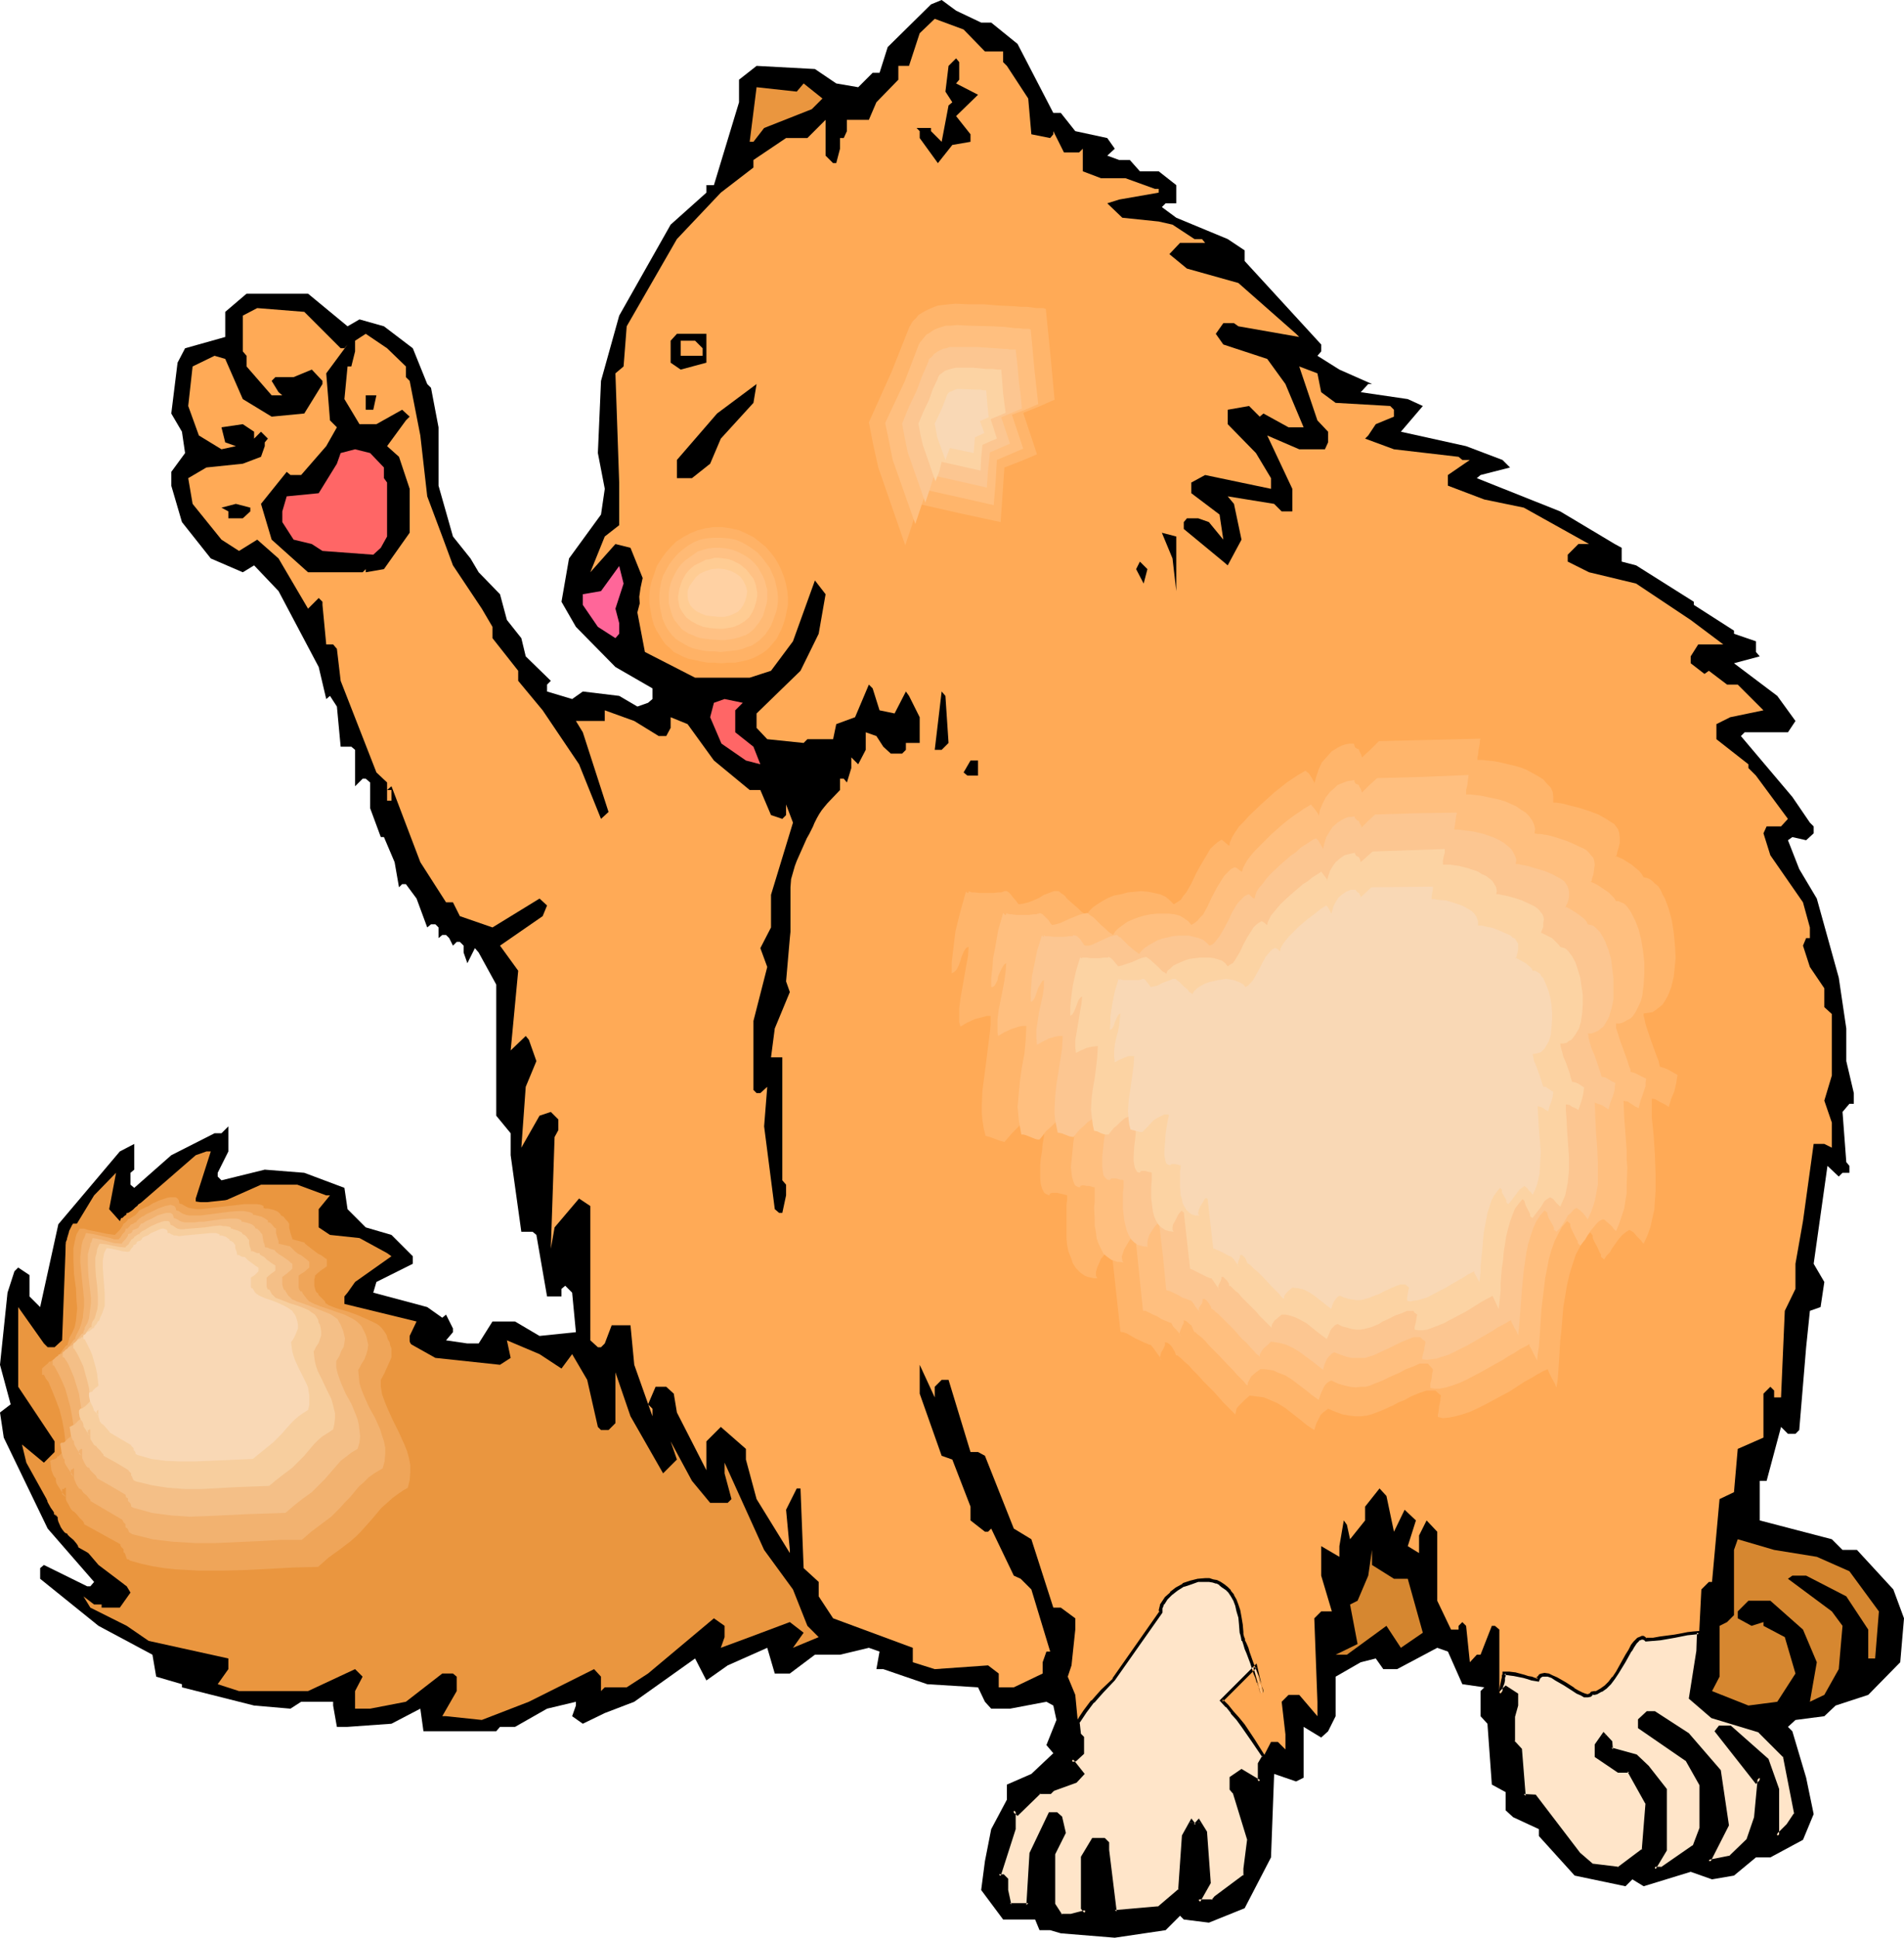 <svg xmlns="http://www.w3.org/2000/svg" fill-rule="evenodd" height="499.01" preserveAspectRatio="none" stroke-linecap="round" viewBox="0 0 3035 3088" width="490.455"><style>.brush1{fill:#000}.pen1{stroke:none}.brush2{fill:#ffaa56}.brush3{fill:#ea963f}.brush4{fill:#f66}.brush7{fill:#ffb56b}.brush8{fill:#ffbf7f}.brush9{fill:#fcc691}.brush10{fill:#fcd3a3}.brush11{fill:#f9d8b5}</style><path class="pen1 brush1" d="M1564 36h16l42 34 57 110h12l23 29 51 11 12 17-12 11 19 7h17l16 18h30l28 22v29h-17l-6 6 23 17 82 34 27 18v17l122 133v11l-6 7 35 22 52 23h-6l-12 13 75 11 24 11-35 41 104 23 58 22 12 12-47 12-6 5 133 53 87 52 11 6v22l23 6 92 58v5l64 41v5l35 12v17l6 7-41 11 69 52 29 40-12 18h-69l-6 6 82 97 28 41 6 6v11l-12 11-22-5-7 5 18 46 28 47 35 126 12 81v52l12 51v17h-7l-11 13 6 80 5 6v11h-11l-6 6-18-17-22 156 17 29-6 40-17 6-6 58-11 132-6 6h-12l-11-11-23 86h-11v63l115 30 17 17h23l58 63 17 46-6 70-51 52-52 17-18 17-46 6-12 11 7 7 22 74 12 58-17 41-52 28h-23l-35 29-35 6-34-12-75 23-18-11-11 11-81-17-57-63v-11l-41-19-12-11v-29l-22-12-7-97-11-12v-40l6-6-35-5-23-52-17-6-64 34h-22l-12-17-24 6-40 23v63l-12 24-11 10-28-17v81l-12 6-35-12-5 133-42 81-57 23-40-5-6-6-23 23-81 12-86-7-17-5h-17l-7-17h-51l-35-47 6-46 10-51 25-47v-24l39-17 35-33-11-13 16-40-5-23-11-6-58 11h-30l-10-11-11-23-81-5-70-24h-11l5-28-17-6-46 11h-40l-40 30h-24l-12-41-63 28-34 24-18-35-97 69-47 18-35 17-17-12 6-17v-6l-46 11-51 29h-24l-6 7H675l-5-36-46 24-70 5h-17l-6-34v-6h-51l-17 11-58-5-115-29v-5l-41-12-6-35-86-46-93-75v-17l6-5 69 34h5l6-7-74-85-70-145-6-40 17-13-17-63 12-115 11-34 6-6 18 12v34l17 17 29-132 98-116 23-12v41l-6 5v19l6 5 59-52 69-35h11l11-11v40l-17 34v6l6 6 69-17 63 5 64 24 5 34 29 29 41 12 34 34v12l-58 29-5 17 86 23 24 17 6-5 11 22v6l-11 13 34 5h18l22-35h36l39 23 58-6-6-63-11-11-6 5v12h-23l-17-98-6-5h-18l-17-122v-35l-23-28v-209l-28-51-6-7-12 24-6-17v-11l-6-6h-5l-6 6-6-12-5-5h-6l-6 5v-17l-5-5h-7l-6 5-17-46-17-23h-6l-5 5-7-40-17-40h-5l-17-46v-41l-7-6h-5l-12 12v-58l-6-5h-17l-6-64-11-17-6 5-12-51-64-121-39-41-18 11-51-22-46-58-17-58v-22l22-30-5-34-17-29 10-81 12-23 64-18v-40l34-29h98l63 52 19-11 39 11 46 35 23 57 6 6 12 63v93l23 81 28 35 13 22 34 35 11 41 23 29 7 29 40 39-6 6v11l40 12 17-12 58 7 29 17 17-6 7-6v-17l-59-34-63-64-23-40 12-69 51-70 6-41-11-57 5-115 29-104 82-145 57-51v-12h12l40-132v-36l28-22 93 5 34 23 35 6 23-23h11l13-41 69-68 17-7 23 17 40 19z"/><path class="pen1 brush2" d="M1570 82h29v17l6 6 34 52 5 57 30 6 5-6v-5l17 34h24l6-6v36l29 11h39l47 17h6v6l-63 11-19 6 24 23 58 6 22 5 35 23h12l5 6h-40l-17 18 28 23 82 23 92 81 5 5-97-17-7-5h-17l-12 17 12 17 70 23 29 40 29 69h-24l-40-22-6 5-17-17-34 6v23l45 46 24 40v17l-105-22-22 12v17l45 34 6 40-23-28-17-6h-18l-5 6v11l63 52 7 6 22-41-12-57-10-12 74 12 12 12h17v-36l-40-85 51 22h41l5-11v-17l-17-18-29-86 29 11 6 30 23 17 87 5 6 6v11l-29 12-12 18-5 5 46 17 103 12 6 5h12l-35 24v17l58 22 63 13 104 58h-17l-17 17v11l34 17 75 18 87 58 52 39h-40l-12 19v11l22 17 7-5 29 22h17l41 41-53 11-22 11v24l51 40v6l12 12 6-5-6 5 51 69-11 12h-23l-5 11 11 35 52 75 11 40v17h-6l-5 12 11 34 23 34v30l12 11v98l-12 40 12 35v40l-12-6h-17l-17 123-12 68v40l-17 35-6 138h-11v-11l-6-6-11 11v70l-41 18-6 69-23 11-12 132h-5l-12 12-5 99-12 74 34 29 76 24 40 40 17 92-12 18-17 17v-75l-17-46-58-53h-17l-5 7 63 80 6-6-6 63-12 36-29 28-34 6 29-57-12-87-51-58-53-34h-11l-12 11v11l76 53 22 39v71l-12 28-52 35h-11l17-29v-98l-28-35-18-17-40-11v-12l-11-12-13 17v18l36 23h17l29 51-6 76-40 29-41-5-23-19-69-92h-18l-5-74-12-12v-41l5-17v-17l-17-12-10 12v-104l-7-6h-5l-18 46h-6l-11 12-6-58-6-6-6 6v6h-12l-22-46v-110l-17-18-12 24v28l-18-11 13-41-18-17-17 35-12-57-11-12-23 29v22l-24 30-5-23-5-7-7 41v17l-29-17v47l17 57h-17l-11 11 5 133v23l-29-34h-17l-11 11 6 52v24l-12-12h-11l-18 35v28l-29-17-17 11v18l5 5 24 76-7 46v11l-46 35-5 6h-23l17-30-6-80-11-18-6 7-5-7-12 24-6 86-34 29-70 6-12-98v-12l-5-5h-17l-17 28v81l5 6-23 6h-17l-12-17v-82l17-34-5-24-7-5h-10l-30 63-5 82h-29l-5-24v-17l-6-6h-7l24-74v-30l6 6 35-35h17l5-5 35-12 12-12-18-22h6l12-11v-25l-6-5-6-63-12-29 6-18 6-57v-18l-23-17h-12l-35-109-28-17-46-116-11-6h-12l-35-115h-11l-11 11v17l-24-52v46l35 99 17 6 29 75v22l23 18h5l5-5 36 75 11 5 17 17 30 99h-6l-6 17v18l-46 22h-24v-22l-17-13-85 6-35-11v-23l-127-47-23-35v-23l-24-22-5-127h-6l-17 34 6 64v5l-53-86-17-63v-17l-40-35-23 23v46l-47-92-5-30-12-11h-17l-12 28 7 7v12l-29-82-6-63h-30l-11 29-6 6h-5l-12-11v-214l-18-12-39 46-6 34 6-178 6-11v-17l-12-12-18 6-29 51 7-97 17-41-12-34-5-6-24 23 12-127-29-40 68-47 7-17-12-11-75 46-52-18-11-22h-11l-41-64-46-121-7 6h7v17h-7v-29l-17-16-57-146-6-51-6-7h-11l-6-63v-5l-6-6-17 17-47-80-34-30-29 18-28-18-46-57-7-41 29-17 58-6 29-11 6-17v-6l5-6-11-11-11 11v-11l-18-12-34 5 6 24 17 6-23 5-36-22-17-47 7-63 35-17 17 5 28 64 46 28 52-5 29-47v-5l-17-18-29 12h-29l-6 6 11 18 6 5h13-30l-40-46v-17l-6-7v-57l23-12 75 6 58 58h6l5-6-34 46 6 75 11 11-17 30-40 46h-17l-6-5-41 51 17 57 58 52h87l5-5v5l29-5 41-58v-70l-17-51-19-17 30-41 6-6-12-11-41 23h-27l-24-40 5-52h6l6-24v-17l17-11 34 23 30 29v17l6 6 17 87 11 97 24 64 17 46 46 69 17 29v18l41 52v16l39 47 58 86 35 87 12-11-41-127-11-18h46v-17l47 17 39 24h12l7-13v-17l27 11 42 58 57 47h17l17 40 18 6 6-6v-17l11 29-35 115v52l-17 33 11 30-22 86v110l5 5h6l11-10-5 63 17 132 7 6h5l6-28v-17l-6-7v-196h-18l6-46 24-58-6-17 6-69 1-10v-71l1-13 4-14 2-7 3-8 8-18 4-9 4-9 4-7 3-6 3-6 2-5 4-8 4-7 4-6 4-5 5-6 20-21v-18h6l5 6 7-23v-17l11 11 12-23v-28l17 6 11 17 12 11h18l6-6v-11h22v-41l-17-34-5-7-18 35-24-5-11-35-6-6-22 52-30 11-5 24h-41l-6 6-58-6-17-18v-23l70-68 29-59 11-63-17-22-35 97-35 47-34 11h-87l-80-41-12-63 12-46-23-57-24-6-40 45 23-57 23-18v-68l-6-174 13-11 5-64 80-139 70-74 52-40v-12l52-35h34l29-29v57l12 12h5l6-23v-17h6l5-11v-18h35l12-28 35-36v-22h17l17-52 24-23 46 17 34 35z"/><path class="pen1 brush1" d="m1529 127-5 6 35 18-35 34 23 29v12l-29 5-23 29-29-40v-11l-5-5h23v5l17 17 11-58 6-5-11-17 5-41 12-12 5 6v28z"/><path class="pen1 brush3" d="m1294 174-76 30-17 22h-6l11-87 64 7 11-13 30 24-17 17z"/><path class="pen1 brush1" d="m1126 578-41 11-16-11v-35l10-11h47v46z"/><path class="pen1 brush2" d="M1120 555v12h-35v-24h23l12 12z"/><path class="pen1 brush1" d="m1149 699-17 40-29 23h-24v-29l64-74 63-47-5 30-52 57zm-554-46h-12v-23h17l-5 23z"/><path class="pen1 brush4" d="M612 745v17l5 7v86l-10 18-12 11-81-6-17-11-29-7-18-28v-17l7-24 51-5 29-47 6-17 23-6 24 6 22 23z"/><path class="pen1 brush1" d="m399 815-12 11h-23v-11l-11-6 23-6 23 6v6zm1476 127-6-52-17-41 23 6v87zm-52-12-12-23 6-12 12 12-6 23z"/><path class="pen1" style="fill:#f69" d="m981 970 6 23v17l-6 7-28-18-24-35v-17l29-5 29-40 7 28-13 40z"/><path class="pen1 brush1" d="m1512 1184-11 11h-11l11-93 6 7 5 75z"/><path class="pen1 brush4" d="M1172 1132v35l29 23 11 28-23-6-39-27-18-42 6-23 17-6 29 6-12 12z"/><path class="pen1 brush1" d="M1559 1236h-17l-6-5 11-19h12v24z"/><path class="pen1 brush3" d="M312 1910v6h41l63-28h58l46 17h6l-18 22v29l18 12 47 5 44 24 7 5-58 41-12 17-5 6v12l115 28-11 23v12l41 23 103 11 17-11-6-28 52 22 35 23 17-23 24 41 17 75 5 5h12l11-11v-81l24 70 52 91 22-22-10-29 34 63 29 35h28l6-6-11-41v-17l63 139 46 63 23 58 18 18-41 17 17-24-22-17-64 24-46 17 6-17v-18l-17-12-105 88-34 22h-35l-6 6v-23l-11-12-104 52-75 29-57-6h-6l23-40v-23l-6-5h-17l-58 45-57 11h-24v-28l12-23-12-12-75 35H381l-34-11 17-24v-17l-127-28-35-24-58-29-11-18 17 13h12v5h29l17-24-6-10-45-34-70-82-45-81-7-29 35 29 17-17v-17l-58-87v-127l41 58 6 6h11l12-11 6-157 45-74 35-36-11 58 17 19 121-105 17-6h7l-24 75z"/><path class="pen1 brush1" d="m1444 2095 17 69-17-69z"/><path class="pen1" d="m2896 2481 52 23 47 64-6 75h-11v-46l-35-53-64-33h-22l-7 5 70 52 17 23-6 69-23 41-23 11 11-63-22-52-52-46h-35l-17 17v11l22 12 19-6v6l34 18 17 58-29 45-46 6-58-23 12-23v-81l12-6 11-11v-104l6-17 58 17 68 11zm-674 35h22l24 86-35 24-23-35-63 46h-18l35-17-12-63 12-6 17-40 6-41v24l35 22z" style="fill:#d68730"/><path class="pen1 brush2" d="m1478 1384-10 35-4 18-3 18-3 18-2 18-2 19v18h3l2-2 2-2 2-2 3-7 6-16 3-7 2-4 2-2 2-2 3-1-1 8v8l-3 17-4 19-4 19-3 18-2 18-1 8v9l1 8 2 7 12-7 13-6 7-2 7-2 7-1 8-1-1 14-1 14-3 26-2 13-2 13-4 26-3 25-1 13v26l2 13 2 14 3 14h4l4 1 18 6 4 1 4 1 7-8 7-8 8-8 9-9 10-7 11-6 5-2 6-2 5-1h6v2l-1 3v8l-2 9-1 10-2 12-2 12-3 25-1 12v23l1 9 2 8 2 4 1 3 2 2 3 2h2l4 1v-2l1-1 2-1 4-1 6 1 9 3h4l3 1v7l-1 9v46l1 12 1 12 3 12 3 10 4 10 6 9 7 7 4 3 4 2 5 2 6 2 5 1h6l-1-2-1-2v-6l2-8 3-7 4-8 4-8 5-5 4-5 5 5 14 140h3l2 1 7 3 7 3 8 5 9 4 7 4 7 3h2l3 1 4 6 5 7 6 7 4 7-3-3v-8l2-3 2-4 2-5 2-4v-5l4 1 3 2 4 3 3 4 2 3 2 4 1 4 1 2h2l2 1 4 4 6 6 8 7 8 8 8 9 10 9 18 20 9 9 8 8 7 8 6 6 2 3 2 2 2 2 1 1 1-5 1-5 3-4 4-4 8-8 8-7h9l9 2 8 2 8 2 7 3 8 4 13 9 13 9 13 11 12 9 13 10 4-11 4-11 4-5 3-5 4-3 6-3 13 6 12 3 11 3 11 1h10l9-1 9-2 9-3 9-4 9-4 10-5 10-5 11-5 11-6 13-5 14-6h16l9 10-1 4v5l-3 20v5l-1 4 4 1h16l11-3 12-3 13-5 14-6 14-7 14-7 28-16 13-8 13-8 12-7 11-6 9-5 8-5 1 3 2 4 5 10 2 5 2 5 2 4 1 2 1-13 2-15 1-17 2-18 1-18 2-20 2-20 2-20 3-20 3-19 4-18 6-18 6-17 7-14 3-6 5-7 4-5 5-5 5 3 1 6 1 5 5 10 5 10 2 3 1 4 5 5 5-6 5-7 5-7 10-15 6-6 6-6 7-4 4 2 3 3 7 6 6 7 2 3 2 2 7-15 5-14 5-15 2-16 2-15 2-16v-32l-2-32-2-33-3-33-1-31h4l4 1 7 4 8 4 7 4 4-14 5-14 4-14 1-7 1-7-15-8-7-4-4-1-4-1-1-5-1-5-5-12-4-13-6-14-5-13-4-12-1-6-1-5-1-4-1-4 8-1 8-2 6-3 6-5 6-5 4-6 5-8 3-7 3-9 2-10 2-9 2-10 1-11v-33l-2-22-4-22-5-20-3-10-4-8-4-8-4-7-4-7-5-5-5-4-5-4-5-2h-6l-2-6-5-5-6-6-7-5-8-5-7-5-7-3-7-3v2h1l1-1 1-2 1-3 1-3 2-7 1-9 1-9-1-8-1-4-2-2-2-5-5-4-5-4-6-5-7-4-9-4-17-6-18-6-18-5-7-2-8-1-6-1h-5l1-5v-4l-2-9-4-8-5-7-7-7-9-6-10-6-10-5-11-4-12-4-11-3-12-2-11-3-11-1-10-1h-9v-4l1-4 2-10 2-11v-4l1-4-178 4-30 28-1-3-1-3-2-4-1-3-3-1-3-2-2-3-1-4-7 1-7 1-7 2-6 2-6 4-5 4-5 4-5 5-7 11-7 11-4 13-3 12v-2l-2-3-3-6-5-7-3-3-2-2-6 3-8 5-9 6-10 8-10 8-12 9-22 19-11 11-10 10-10 10-8 10-7 9-5 9-2 4-1 3-1 4-1 3-1-1-2-1-4-3-4-3-2-1-2-1-7 5-6 5-6 7-5 7-5 8-5 8-9 18-9 18-4 8-5 8-5 7-5 5-6 5-6 4-6-7-8-6-9-4-10-4-11-1-12-1h-12l-12 2-12 2-11 4-11 4-10 5-9 5-8 6-7 7-4 6h-2l-2-1-2-2-3-3-7-6-7-7-8-8-7-6-4-4-3-2-2-2-2-1-8 1-9 2-9 4-9 5-9 4-9 4-9 2-7 2-2-3-3-3-6-8-3-4-3-3-4-2-4-1-1 1h-2l-3 1-4 1h-43l-4-1-3-1h-2l-1-1-1 3v1h-1l-1-1-2-2v-1h-1z"/><path class="pen1 brush7" d="m1540 1420-9 32-4 16-4 16-2 16-2 17-2 17v17l2-1 2-1 2-2 2-2 3-6 3-8 2-7 3-7 3-5 2-2 3-1-1 15-3 16-3 17-3 17-3 17-2 16v22l2 7 10-6 13-6 12-3 7-2h6v13l-1 12-3 24-3 24-3 23-3 23-1 23v12l1 12 2 13 3 12 3 1 4 1 8 3 8 3 4 1 3 1 6-7 7-8 8-8 8-8 9-6 10-5 10-4 5-1 5-1v5l-1 7-1 9-2 9-1 10-2 11-1 12-2 11-1 11v21l1 9 2 7 3 6 2 2 2 1 2 1 3 1v-2l1-1 3-1h8l9 2 4 1 3 1v7l-1 8v53l1 11 2 10 4 10 3 9 5 8 7 7 7 5 5 2 5 1 5 1h5l-1-2-1-2v-6l2-7 3-7 3-7 5-6 4-6 3-4 3 2 2 2 7 64 7 64 2 1h2l6 2 7 4 7 4 15 7 5 2 2 1h2l5 6 5 7 5 7 3 6-2-3-1-3 1-4 1-4 2-3 2-4 2-4v-5l4 1 3 2 3 3 2 3 4 7 1 3 1 2h2l1 1 5 4 5 5 7 6 7 8 8 8 8 9 17 17 8 9 7 8 7 7 5 5 5 5 1 1 1 1 1-4 1-5 3-4 3-3 7-7 8-7 8 1 8 1 7 1 7 3 14 6 13 8 23 18 11 9 12 8 3-10 5-10 2-4 4-4 4-3 4-3 12 5 11 4 11 2 9 1h9l9-1 8-2 8-3 8-3 9-4 4-2 5-2 9-5 10-4 11-6 12-5 12-4h14l9 8-1 4v4l-2 9-1 9-1 5v3l4 1 4 1 10-1 10-2 11-3 12-4 13-6 12-6 13-7 26-14 23-15 11-6 10-6 9-5 7-3 1 2 1 3 5 10 5 9 1 3 1 2 2-12 1-14 1-15 1-16 1-17 2-18 3-36 3-18 3-18 4-17 5-16 5-15 7-13 7-12 4-5 5-5 4 5v4l2 5 5 9 4 9 2 3v4l5 4 4-6 5-5 4-7 5-7 5-7 5-6 6-5 6-4 4 2 3 2 6 7 6 6 2 3 2 2 6-13 5-14 3-14 3-13 1-15 1-14v-30l-1-29-2-30-3-30v-29h3l3 1 7 4 8 4 6 4 4-13 5-12 3-13 1-7 1-6-7-4-7-4-7-3-3-1-4-1-1-4-1-5-4-10-9-25-4-12-4-12-1-5-1-5-1-3v-4l7-1 7-1 6-4 5-4 5-4 4-6 4-7 3-7 3-8 2-8 2-9 1-9 2-20-1-20-2-21-3-19-5-19-3-8-3-8-4-7-3-7-4-6-5-4-4-4-4-3-5-2-5-1-3-5-4-5-6-5-6-5-8-5-6-4-7-3-5-2v1h1l1-2 1-5 2-7 2-8v-8l-1-8-1-3-1-3-3-4-3-4-5-3-6-4-7-4-7-4-16-6-16-5-16-4-7-2-6-1-6-1h-5v-9l-1-8-3-7-6-6-6-7-8-5-9-5-9-5-10-4-11-3-21-5-10-2-10-1-9-1h-8v-4l1-4 1-9 2-10v-4l1-3-81 2-81 2-13 13-14 13-1-4-3-6-1-3-3-1-3-2-1-3-1-3h-7l-6 1-6 2-6 3-5 3-5 3-8 9-8 9-5 11-4 12-3 11v-2l-1-2-4-7-4-6-3-2-2-2-5 3-7 4-9 6-9 6-10 8-10 8-20 18-20 19-8 9-8 8-6 9-5 8-3 7-1 3v3h-2l-1-1-7-6-1-1-2-1-6 4-6 5-6 6-4 7-9 15-9 16-8 17-4 7-4 7-5 6-4 6-6 4-5 3-6-6-7-6-9-4-9-2-10-2-11-1-10 1-11 1-11 3-11 2-10 4-9 5-8 5-7 5-6 6-4 6h-1l-2-1-2-2-3-2-6-6-7-6-8-7-3-3-3-4-6-4-2-2-2-1h-7l-8 3-8 3-8 5-9 4-8 3-8 2-7 1-2-2-2-3-6-7-3-4-3-3-3-2h-4l-2 1-3 1h-4l-9 1h-21l-9-1h-4l-3-1-2-1v2l-1 1h-1l-2-2v-1z"/><path class="pen1 brush8" d="m1599 1455-8 28-5 29-3 15-1 15-2 16v15h2l2-1 2-2 1-2 3-6 1-6 3-7 3-6 3-5 2-2 2-1-1 13-2 15-3 16-3 15-3 15-2 15v21l1 6 10-6 11-5 12-4 6-1h6l-1 22-2 22-4 21-3 21-2 21-2 22 1 10 1 11 2 12 2 11h3l4 1 15 6 4 1h3l5-6 5-7 8-7 7-7 8-6 9-5 9-4 9-1v5l-1 6-1 7-1 9-3 20-2 20-1 10-1 10 1 9 1 7 2 7 2 5 2 2 2 1 2 1h3v-2l3-1h3l4 1h4l7 2h2v23l-1 9 1 20v10l2 10 1 9 3 9 4 8 4 8 6 5 7 5 4 1 5 2h4l6 1-2-2v-2l-1-5 2-6 2-6 7-12 4-6 3-4 2 2 2 2 6 58 6 58h4l6 3 6 3 7 3 6 4 7 3 5 2 2 1h2l3 6 5 5 5 6 3 6-2-3-1-3 1-3 1-3 3-7 2-4v-4l3 1 3 2 3 3 3 2 3 7 1 2 1 2h2l1 2 4 3 5 4 6 6 6 7 15 15 15 16 7 7 7 8 6 6 5 5 3 4 3 2v-4l2-4 2-4 2-3 7-6 7-5h7l7 1 7 1 6 3 13 5 11 7 21 16 10 8 11 8 3-9 4-9 2-4 3-4 4-3 4-2 11 5 10 3 9 2 9 1 8-1h8l7-2 7-3 8-3 7-3 8-4 9-4 9-4 9-5 11-4 11-5h13l8 9v3l-1 3-1 9-2 8v7l7 1h8l10-2 10-3 11-4 11-5 23-12 23-13 11-6 11-7 9-5 9-6 8-4 7-4v3l2 3 4 8 4 8 2 4v2l1-11 2-13 1-13 1-15 1-15 1-16 4-33 2-17 3-15 3-16 4-14 5-14 6-12 6-11 8-9 5 4v4l2 5 4 8 2 4 2 4 2 3v3l4 4 4-5 4-5 4-7 4-6 5-6 4-5 5-5 6-3 3 1 3 3 6 5 3 3 2 3 2 2 1 1 1 1 5-12 4-12 4-12 2-13 2-12v-13l1-27-1-13v-14l-4-54-1-26 3 1h3l6 4 6 4 6 3 3-12 2-5 2-6 4-12v-6l1-6-6-3-6-3-6-3-7-2v-4l-2-4-3-10-8-22-4-11-3-10-3-9v-7h6l6-2 5-3 6-3 4-4 4-6 3-6 3-6 3-7 2-8 2-17 1-17v-19l-2-18-3-18-4-16-3-8-3-7-3-6-3-6-4-6-3-4-4-4-5-2-4-2h-4l-3-5-4-4-5-5-6-4-12-8-6-3-5-2v1l1-1 1-1 1-5 2-6 1-8 1-7-1-7-1-3-1-2-3-3-3-4-4-4-5-3-7-3-6-3-14-6-15-5-14-4-7-1-5-1h-5l-5-1 1-7-2-8-3-6-5-7-5-5-8-5-7-5-9-4-9-4-10-3-19-4-9-2-9-1-8-1h-7v-7l2-8 1-9 1-7-73 3-73 2-12 11-12 12-1-3-1-3-2-3-1-3-2-1-3-1-2-3v-3l-6 1-6 1-10 4-5 2-4 4-8 7-7 9-5 10-4 10-2 10v-2l-1-2-4-6-4-5-2-2-1-2-5 3-7 4-7 5-9 6-8 6-10 8-18 16-17 17-8 8-7 8-6 8-4 7-3 6-1 5-3-1-2-2-4-3-3-1-6 3-5 5-5 5-4 6-8 13-8 15-7 15-7 13-5 5-4 5-5 4-5 3-5-6-7-5-7-4-8-2-9-1h-19l-10 1-10 2-10 3-8 3-9 4-7 5-7 5-5 5-4 6-1-1-1-1-2-1-3-2-5-5-7-6-3-3-3-3-6-6-6-4-2-2-2-1-6 1-7 2-15 6-15 7-7 2-6 1-2-2-2-3-2-3-3-3-6-6-2-1-3-1-1 1h-2l-2 1h-4l-8 1h-20l-8-1h-3l-3-1h-1l-1-1v2l-1 1h-1l-2-2-1-1z"/><path class="pen1 brush9" d="m1661 1490-8 26-5 25-3 14-1 13-1 14v14h2l1-1 3-4 2-5 4-12 3-5 3-5 1-1 2-1v12l-2 13-6 27-2 14-2 13v13l1 11 9-5 10-5 10-3 6-1h6l-1 20-3 19-3 19-3 19-2 19-1 19v9l1 10 2 10 2 10 6 1 13 5 6 1 5-6 5-6 7-6 6-6 8-5 8-5 8-2 8-2v4l-1 6-1 7-1 7-3 18-2 18-1 9v16l1 8 1 6 3 4 3 3h2l2 1 1-2 2-1h7l7 2h3l2 1v12l-1 8v25l2 18 2 9 2 8 3 7 4 7 5 5 6 4 8 2 8 1-1-1v-7l1-5 2-6 7-11 3-4 3-3 2 1 1 2 6 51 5 52 4 1 5 2 12 6 5 3 6 2 5 2 3 1 4 5 3 5 4 5 4 5-2-2-1-3v-3l1-2 2-3 2-3 1-4v-3h3l3 2 4 5 3 5 1 3v2-1h1l3 2 3 3 4 3 6 6 6 6 13 13 7 8 6 7 7 6 6 7 2 2 3 3 4 5 4 3 2 2v-3l2-4 4-6 6-5 6-6 6 1 7 1 11 3 11 5 10 6 19 14 19 15 1-4 1-4 4-9 2-3 3-3 3-3 4-2 10 4 9 3 8 2h22l6-2 7-2 13-6 15-7 8-4 8-4 10-4 10-4h11l4 4 2 1 2 2v3l-1 4-1 7-2 7-1 4v3l7 1 8-1 8-1 9-3 10-3 10-5 20-10 21-12 19-11 9-6 8-4 7-4 3-2 3-1v2l1 2 4 8 4 7 1 3 1 2 1-10 1-11 1-12 1-13 2-28 3-30 2-14 2-14 3-14 4-13 4-12 5-11 6-9 7-8 4 3 1 4 1 4 4 7 4 7 1 3v3l2 1 2 2 4-4 4-5 7-11 3-6 5-4 4-5 5-3 6 4 5 5 4 5 3 4 5-11 4-11 3-11 2-11 2-11v-36l-1-23-2-25-1-23-1-24 5 2 6 2 11 7 3-11 4-10 3-11v-5l1-5-6-3-5-3-5-3-6-1-2-7-3-9-3-9-4-11-4-9-3-10-2-8v-3l-1-3h6l5-2 5-2 5-4 4-3 3-5 3-5 3-6 2-7 2-6 3-15v-32l-2-16-2-16-4-14-5-13-3-6-3-5-3-5-4-4-3-3-4-3-4-1-4-1-2-4-3-4-5-4-5-4-11-7-5-3-5-2v1h1v-2l2-4 2-5 1-7v-6l-1-6-2-5-2-3-2-3-4-3-5-3-11-6-12-5-14-4-13-4-5-1-6-1-4-1h-4l1-7-2-6-3-6-4-6-5-4-6-5-7-4-8-4-17-6-17-4-8-1-8-1-8-1h-6l1-6 2-15 1-4v-2l-65 1-65 2-11 10-11 11v-3l-2-3-1-2-1-3h-2l-2-2-2-2-1-3-5 1h-5l-5 2-4 2-8 5-8 7-5 8-5 8-3 10-2 9-1-2-1-2-3-5-3-5-2-2-1-1-5 2-6 4-6 4-8 5-7 7-9 6-16 14-16 15-7 8-5 7-6 7-4 6-2 6-1 5-3-1-2-2-3-3-2-1-6 3-4 4-5 5-4 5-7 12-6 13-7 13-7 12-4 5-3 4-4 4-5 2-5-5-5-4-7-3-8-2-8-2h-17l-9 1-8 2-9 2-8 3-7 4-7 4-6 4-5 5-3 4h-1l-1-1-4-3-5-4-6-5-11-11-2-2-3-1-1-2-2-1-5 1-7 2-13 6-13 6-6 2h-6l-2-1-2-3-4-6-5-5-3-1-3-1v1l-2 1h-5l-8 1h-17l-7-1h-6l-1-1-1-1v3h-1l-2-2v-1z"/><path class="pen1 brush10" d="m1722 1525-7 23-5 23-3 23-1 12v13l1-1 2-1 2-3 2-4 2-5 4-11 3-4 3-2-1 11-2 11-4 24-2 12-2 12v11l1 9 8-4 9-4 9-2 9-1-1 18-2 17-2 16-3 17-2 16-1 17 2 17 1 8 2 9 5 1 6 3 6 2h6l4-5 4-5 6-5 6-6 6-5 7-3 7-3 7-1v4l-1 5v5l-2 7-1 15-2 16-1 16v7l1 6 1 5 2 4 2 3 4 1 1-2 2-1h5l7 2h2l2 1v11l-1 13v16l2 16 1 7 2 7 3 7 4 6 4 4 6 4 6 2 8 1-2-3v-4l1-5 3-5 5-10 3-4 3-3 1 2 2 1 5 45 5 45 3 1 4 2 20 10 5 2h2l7 10 6 9-2-2v-5l1-2 3-6 1-3v-3h3l2 2 4 4 3 5v2l1 2 1-1 2 2 2 2 4 4 5 4 5 6 12 12 12 12 5 6 5 5 5 5 4 4 3 3 2 2v-3l1-3 4-6 3-2 2-2 6-5h6l5 1 10 3 10 5 9 5 16 13 8 6 8 6 3-7 3-7 2-3 3-3 2-2 4-2 8 4 8 2 7 2 7 1h6l6-1 12-3 12-5 6-4 7-3 6-3 8-4 9-3 9-4h10l2 3 4 3-1 5-1 7-2 7v5l6 1h7l7-1 8-3 8-3 10-4 17-9 19-10 8-5 16-10 7-4 6-3 5-3 1 2 1 2 6 13 1 2 1 2 1-9 1-9 1-11v-12l2-24 2-13 1-13 4-25 3-12 3-11 4-11 4-10 6-8 6-7 1 1 2 2 1 4 1 3 3 6 3 6 1 2v3l2 2 2 1 3-4 3-4 7-9 6-10 4-3 5-3 5 3 4 5 2 2 2 2 2 2 1 1 4-9 4-9 2-10 2-10 1-10 1-10v-21l-3-42-1-21-1-11v-10l6 1 4 3 3 1 2 1 5 3 3-9 3-9 2-9 1-9-9-6-5-2-5-1-2-6-2-8-6-17-4-9-2-8-2-7-1-6h5l5-1 4-3 4-2 3-4 3-4 3-5 3-5 3-11 2-13 1-14v-15l-2-14-2-14-4-13-4-12-5-9-3-4-3-4-3-3-3-2-4-1-3-1-2-3-3-3-4-4-4-4-10-5-4-2-4-2v1-1l1-1 1-3 2-5v-6l1-6-1-5-2-4-2-2-2-3-3-3-4-3-10-5-11-5-12-4-11-3-10-2-4-1h-4l1-5-1-6-3-5-3-5-5-4-5-4-7-3-6-4-15-5-15-4-14-2h-12v-6l1-6 2-7v-6l-115 4-9 8-10 9-1-4-1-2-1-2-2-1-2-1-2-3v-2l-5 1-4 1-8 2-7 5-7 6-5 7-4 7-3 9-2 7v-3l-3-4-3-4-3-4-4 3-5 3-6 4-6 5-8 5-7 6-14 12-14 13-6 7-5 6-5 6-3 6-2 4-1 5-2-1-2-2-3-2-2-1-5 3-4 3-4 4-3 5-7 11-6 11-5 11-6 10-3 5-3 4-4 2-4 3-4-5-5-4-6-2-7-2-7-1h-15l-8 1-8 1-7 2-7 3-7 3-6 3-4 4-5 4-2 5-1-1-1-1-4-2-4-4-5-5-10-9-4-3-3-2-5 1-6 2-11 5-12 4-6 2-5 1-1-2-2-2-4-5-4-4-2-1-2-1-1 1h-6l-7 1h-15l-6-1h-7v-1 2h-2l-1-1v-1z"/><path class="pen1 brush11" d="m1783 1560-6 20-4 20-3 20v10l-1 11 3-1 2-3 2-4 1-4 4-9 2-3 3-2-1 9-1 10-2 10-3 11-2 10-1 10v9l1 9 7-4 7-3 8-3h9l-1 15-2 15-2 14-4 28-1 15 1 14 1 8 2 8 4 1 11 3h4l4-4 4-4 9-10 6-4 6-3 6-3h7v3l-1 4-1 5-1 6-2 13-1 14-1 14v6l1 5 1 5 1 3 3 2 3 1 1-1 2-1h4l6 1 2 1h2v4l-1 5v26l1 13 2 6 1 6 3 6 3 5 4 4 4 3 6 2h7l-2-2v-3l1-4 2-5 5-8 2-4 3-2 2 2 9 79h2l4 2 9 4 9 5 3 1 2 1 3 3 3 4 6 9-2-2v-3l1-4 2-5 1-5h2l2 1 4 4 2 5 1 2v1l2 1 3 2 3 3 4 4 5 4 10 10 10 11 10 10 2 2 2 2 3 4 3 3 1 1 1-2v-3l4-5 4-4 5-4 9 1 9 2 8 4 8 5 14 11 14 11 2-7 3-6 4-5 2-2 3-1 7 3 7 2 7 1 5 1h6l5-1 10-3 5-2 5-2 6-2 5-3 13-6 7-3 8-3h8l6 5-1 4-1 6-1 6v5l5 1 5-1 7-1 7-2 7-2 8-4 15-8 8-4 8-5 14-8 7-4 6-4 6-3 4-2v2l1 2 6 11 1 2v1l1-7 1-9v-9l1-10 1-10 1-11 2-23 4-21 2-11 3-9 3-10 4-8 5-7 5-6 3 3v3l1 3 3 5 3 5v3l1 2 2 2 3-3 3-4 6-8 6-8 4-3 4-3 4 3 3 4 4 4 2 3 4-8 3-8 2-8 2-9 1-18 1-18-3-36-1-18-1-18 5 1 4 2 4 3 4 2 2-8 3-8 2-7 1-8-8-5-4-3h-4l-2-6-2-7-5-14-3-8-3-7-1-6-1-4 5-1 4-1 4-1 3-3 3-3 2-3 5-9 3-10 1-11 1-12v-13l-1-12-2-12-3-11-4-10-4-9-3-3-2-4-3-2-3-2-2-1h-4l-1-3-3-3-7-6-9-5-4-2-4-2v1h1l1-1 1-4 1-4 1-5v-9l-2-3-1-2-2-3-4-2-3-3-9-4-9-4-10-4-10-2-8-2h-6v-6l-1-4-2-5-3-4-4-4-5-3-5-3-6-3-12-4-13-4-13-1-5-1h-5v-4l1-6 1-6v-4l-98 1-17 16v-1l-1-2-2-4-2-1-1-1-1-1-1-2h-8l-7 3-6 4-6 5-4 6-4 7-2 7-2 7v-1l-1-2-4-8-3-3-3 2-5 3-5 4-5 4-12 9-13 11-11 11-6 6-4 5-4 5-3 5-2 4v4l-2-1-2-2-3-2h-2l-4 2-3 3-7 8-5 9-5 10-5 9-5 9-3 4-3 3-3 3-4 2-3-4-5-3-5-2-5-2-6-1-7-1-13 2-13 3-6 2-6 3-5 3-4 3-4 4-2 4-2-1-3-2-3-4-5-4-8-8-4-3-2-2h-5l-4 2-11 4-10 5-5 1-5 1-1-2-1-1-3-4-4-5-2-1h-2l-2 1-4 1h-24l-4-1-1-1v1l-1 1-2-2z"/><path class="pen1 brush3" d="M92 2402h-2l-1 1v1l-2 1h-1v8l6 5v3l1 4 4 9 2 3 3 4 2 2 3 1 1 2 3 3 6 5 5 6 2 3 1 3 62 35v2l2 2 4 4v6h1l1 1 2 3 1 4v2l6 3 20 6 20 4 20 4 20 2 20 2 21 1h41l42-2 42-2 42-2 41-1 19-16 19-15 19-15 9-7 8-8 10-11 9-10 9-11 9-9 9-10 10-9 12-8 7-4 8-5 2-7 1-7 1-13v-12l-2-13-3-11-4-12-10-21-12-22-10-22-5-12-3-12-2-12-1-13 7-11 2-5 3-5 4-10 3-8 1-5v-5l-1-5-1-5-2-6-3-6-3-6-4-8-3-4-4-4-5-3-6-4-7-3-7-3-16-7-16-5-15-5-6-2-6-3-5-2-4-2-2-1-2-3-5-5-4-6-2-2v-2h-2l-1-1-2-3-1-4v-5l-1-10 1-4v-3l10-8 11-8v-11l-2-2-2-1-5-4-6-4-7-6-6-4-6-5-2-1-2-2-1-1v-1l-5-1-5-2-6-2h-4l-1-2v-3l-1-3-1-4-2-8-1-4v-4l-1-1-2-2-4-5-4-4-2-1h-3l-1-3-2-3-4-2-5-2-10-3-4-1h-3v-3l-5-2-6-1-7-1h-8l-9 1-9 1-19 2-19 2-19 2-8 1h-8l-7-1-6-1h-1l-2-1-5-3-5-3h-2l-3-1v-5l-2-3-4-2-4-1-5 1-6 1-7 2-6 3-13 5-6 3-5 3-5 3-4 2-2 1-1 1-1 2-3 2-2 2-1 2-2 1-7 4h-2l-1 3-3 2-3 3h-2l-1 3-1 3-5 5-5 5-2 2-1 1h-8l-8-1-16-4-15-4-8-1h-7v1l-1 1-2 4-2 4-1 2v1l-3 10-2 11v22l1 24 3 24 2 23 1 12-1 11-1 11-3 11-4 10-5 10v2l-1 3-2 3v3h-2l-2 2-5 6-4 7-1 2-1 2h-2l-2 1-1 2-1 2-2 1-7 4h-1l-1 1-1 1-1 1-3 3-4 3-4 3v11h4l4 6 3 7 7 15 7 16 6 17 4 18 4 18 2 16 1 16-1 1-2 2-4 5-5 4-2 1-1 1-1 2-2 2-3 1h-3l-3 3v3l1 4 2 9 2 8 2 3 2 3 1 4 1 4 5 9 6 8 2 4 3 3v-16z"/><path class="pen1" style="fill:#efa559" d="M105 2371h-2v1l-1 1h-3v8l6 5v3l1 3 4 7 2 4 2 3 2 2 2 1 2 2 2 2 5 6 5 5 2 3v2l29 16 29 16v2l1 2 4 4v5l2 1 1 3 1 3 1 3 1 1h2l2 2 18 5 18 4 19 3 18 2 19 1 18 1h38l38-1 38-2 38-2 38-1 17-15 18-13 17-13 8-7 8-8 9-10 8-9 16-19 9-8 9-8 11-8 6-4 7-4 3-12 1-13v-11l-2-11-3-11-4-10-9-20-10-20-9-20-4-10-4-11-2-12v-11l6-11 2-5 2-4 4-9 3-7v-14l-2-5-1-5-3-5-2-7-4-6-3-4-4-4-4-3-6-3-13-6-14-6-14-5-14-4-6-2-5-2-5-2-3-2-2-1-1-3-5-5-5-5-1-2v-1l-2-1-2-3-1-4-1-4v-10l1-4v-2l4-4 5-4 10-7v-11l-1-1-2-1-5-4-6-3-12-9-5-4-4-3v-1l-1-1-4-1-11-3-4-1v-1l-1-3-2-6-2-8v-7l-1-1-1-2-4-4-3-4-2-1-2-1-1-2-3-3-3-2-5-2-9-2h-4l-3-1v-3l-4-2-6-1h-21l-8 1-18 2-17 2-17 2-8 1h-7l-7-1-5-1h-1l-2-1-4-2-5-3-4-1-1-5-2-3-3-2h-9l-5 1-12 4-11 5-6 4-5 2-4 2-4 2-2 1-1 1-1 2-4 4-1 1-2 1-3 2-3 2-3 1-1 2-2 2-2 2-2 1-1 2-1 2-4 6-5 5-2 2-1 1-7-1-7-1-14-3-15-3-6-2h-7l-1 2-4 7-1 3-2 9-2 10v20l1 22 3 22 1 21 1 11-1 10-1 10-2 10-4 9-5 9v2l-1 3-1 3v2l-2 1-2 2-4 5-4 6-1 2-1 2h-2l-2 1-1 2v2h-3l-6 4h-2l-1 2-1 1-6 5-3 3v10h3l3 6 4 5 6 14 6 15 6 16 4 16 3 16 2 16 1 14-1 1-2 2-8 8-1 1h-2v2l-3 2-3 1h-2l-1 1-2 1 1 7 1 8 3 8 2 3 2 2v4l1 4 5 8 5 8 3 3 2 3v-15z"/><path class="pen1" style="fill:#f2b270" d="M118 2340h-1l-1 1-1 1h-2v7l3 3 2 2v2l1 3 3 7 4 6 2 1 2 1 1 2 2 3 5 4 4 5 2 2v2l51 30 1 2 1 2 3 3v5l2 1 2 2 1 3 1 2 5 3 16 4 16 4 16 2 17 2 17 1 17 1h34l69-3 34-2h34l15-13 16-12 16-12 7-7 7-7 8-9 8-8 14-17 8-7 8-8 10-7 12-7 3-11 1-11v-11l-2-10-3-9-3-10-8-18-10-18-8-18-4-10-3-10-1-10-1-11 3-5 2-4 5-8 3-8 2-7 1-8-1-4-1-5-1-4-2-5-3-6-3-6-3-3-3-3-4-3-5-3-12-6-12-4-14-5-12-4-10-4-4-2-4-2-1-1-2-2-4-5-3-4-1-2-1-2h-2l-2-3-1-3v-19l4-3 5-3 8-7v-9l-2-2-5-4-5-4-6-3-5-4-4-4-3-3-1-1h-1l-4-1-4-1-5-1-4-1v-4l-2-6-2-7v-7l-3-2-3-4-3-3-2-1h-2v-3l-3-2-3-2-4-2-8-2-4-1h-2v-2l-4-2-5-1-6-1h-7l-14 1-16 2-15 2-16 2h-19l-5-1-2-1h-1l-4-2-4-3-4-1-1-4-2-3-3-1-3-1-4 1-5 1-11 4-10 5-9 4-4 3-3 1-2 2h-1l-1 1-2 2-2 2-1 2h-2l-2 2-3 1-2 1-1 2-2 2-2 2h-3v2l-1 3-4 4-3 5-2 2-1 1h-7l-6-2-26-6-6-1-7-1-1 3-1 3-2 4-1 2-2 8-1 9-1 9v9l2 20 2 19 2 20v10l-1 9-1 10-2 8-3 9-4 8-1 2-1 2-1 3v2h-1l-2 2-7 10-1 2-1 1-2 1-2 1-1 1v2l-2 1-2 2-3 1-3 1v1l-1 1-3 2-3 3-2 2v8h2l6 11 6 12 6 14 4 14 4 15 3 15 2 14 1 13-1 1-2 1-3 4-4 3-1 1-1 1-1 1-2 2-2 1h-3l-2 2 1 6 1 7 2 7 1 3 2 2v4l1 3 5 8 5 7 4 6v-14z"/><path class="pen1" style="fill:#f4bf87" d="M131 2309h-2l-1 1-1 1h-1v6l3 2 2 2v2l1 3 3 6 3 5 2 2h2l1 2 1 2 9 9 1 2 1 2 23 13 22 13 1 4 3 2v4l2 2 2 2 1 3v2l4 2 15 4 14 4 15 2 15 2 30 2 30-1 62-3 31-1 30-1 14-12 14-11 14-10 6-6 6-6 8-8 7-8 6-7 7-8 6-7 8-6 9-7 10-6 3-10 1-10-1-9-1-9-2-9-3-8-7-17-9-16-7-16-3-8-3-9-2-9v-10l5-8 3-8 4-7 1-6 1-7-2-8-1-4-2-5-2-5-3-5-2-4-3-2-4-3-5-3-10-4-23-9-11-4-9-3-4-2-3-1-1-1-2-2-4-4-3-5-1-1v-2h-2l-1-2-1-3-1-4v-12l8-6 8-7v-8l-3-2-3-3-10-7-5-3-4-3-3-3v-1h-1l-3-1-4-1-4-2h-3l-1-2v-2l-2-5-1-6-1-6-2-2-2-3-4-4h-2l-1-1-1-2-2-2-3-2-3-1-7-2-4-1h-2v-2l-4-2-4-1h-11l-13 1-14 2-14 2h-7l-7 1h-17l-4-1-3-1-3-2-4-2-3-1-1-4-1-2-3-2h-7l-4 1-10 3-9 5-9 4-3 2-3 2h-2l-1 1v1l-2 2-1 2-1 1-2 1-5 2-2 1v2l-2 2-2 1-3 1v2l-1 2-3 4-4 4-2 3-12-1-11-3-12-3-5-1-6-1-1 2-1 4-2 3v2l-2 7-2 8v16l1 18 2 18 2 17v9l-1 8-1 8-1 8-3 8-4 7v2l-1 2-1 2v2l-1 1-2 1-3 4-4 5-1 2v1l-2 1-1 1-1 1v1l-2 1-3 2-2 1-2 1-1 2-3 2-2 2-3 2v8h2l6 9 5 11 5 12 4 13 4 13 2 14 2 12 1 11-1 1-1 2-4 3-3 3-1 1-1 1-1 1-2 1-2 1-2 1-2 1 1 6 1 7 2 6 1 2 2 2v3l1 3 4 7 4 6 4 5v-12z"/><path class="pen1" style="fill:#f7ce9e" d="M144 2278h-2v1h-2v6l4 4v4l3 5 3 5 2 1 2 1v1l2 2 4 4 3 4 2 2v2l20 11 20 12v1l1 1 3 3v4h1l1 3 1 2 1 2 2 1 2 1 13 3 12 3 13 2 13 2 27 2h26l55-3 26-1 27-1 12-10 13-10 12-9 11-11 7-7 6-7 5-6 6-7 6-6 7-6 8-5 9-6 2-9 1-9v-8l-2-8-2-8-2-7-7-14-7-15-7-14-3-8-2-8-1-7-1-9 4-8 4-6 2-6 2-6v-6l-1-7-1-4-2-3-1-5-3-5-2-3-3-2-3-2-4-3-9-4-11-4-10-3-10-4-8-3-3-1-2-1-1-1-2-2-3-3-2-4-1-2-1-1h-2l-1-2-1-3v-14l7-6 7-5v-8l-1-1-2-1-3-2-8-6-4-4-4-2-3-2v-2h-4l-7-3h-3v-3l-2-5-1-5v-5l-2-2-2-3-3-3-3-1-1-2-1-1-6-3-7-2-2-1h-2v-2l-3-1-5-1h-4l-5-1-11 1-13 2-12 1-13 1-10 1h-5l-4-1-2-1-6-4-3-1-1-3-1-2-2-1h-6l-4 1-8 3-9 4-7 4-3 2-2 1-2 1h-1v1l-2 1-1 1-1 2h-2l-4 3-2 1v1l-2 2-2 1-1 1-1 2-1 1-2 4-4 3-1 2h-1l-10-1-10-2-10-2-10-1v1h-1l-1 3-1 2-1 2-1 7-2 7v15l1 15 2 16 1 15v15l-1 7-2 7-2 7-4 6-1 4v4h-1l-2 1-3 4-3 4v2l-1 1h-1l-2 1v1l-1 2h-2l-2 2-2 1h-1l-2 2-2 2-2 2-2 1v8h1l5 8 5 10 5 11 3 11 3 11 3 12 1 11 1 10-2 2-3 3-3 3-1 1h-1l-1 1-1 1-4 1-2 3v4l1 6 2 5 2 2 1 2 1 3v3l4 6 3 5 4 5v-11z"/><path class="pen1 brush11" d="M157 2247h-1l-1 1-1 1v4l3 3v2l1 2 1 5 3 4 2 1 1 1 2 2 6 7 1 1 1 2 34 20v1l1 1 3 3v3l1 1 1 1 1 2v2l4 2 11 3 10 3 23 3 23 1h23l47-2 23-1 23-1 11-9 21-17 9-9 6-6 5-6 10-11 5-5 6-5 7-5 8-5 2-8v-15l-1-6-1-7-3-7-6-12-3-6-3-6-6-13-2-6-2-7-1-7-1-8 4-6 3-6 2-5 2-5v-6l-1-5-2-7-2-4-3-4-1-2-3-2-6-4-8-4-9-4-8-3-9-3-7-3-2-1-2-1-1-1-2-1-3-3-2-4-1-1v-1h-2l-1-2v-15l6-4 3-3 3-3v-6l-2-1-3-2-8-6-3-2-3-3-2-2-1-1h-3l-3-1-3-2h-3v-2l-1-4-2-5v-5l-1-1-2-3-3-2-3-1v-2l-2-1-4-3-6-2h-4v-2l-3-1-3-1h-8l-10 1-11 1-11 1-10 1-9 1-4-1h-4l-1-1-3-1-3-2h-3v-3l-1-2-2-1-3-1h-3l-3 1-7 3-7 3-6 4-3 1-2 1-2 1-1 1-2 3-1 1-6 2v2l-2 2-2 1h-1l-1 3-3 3-2 4-3 1-9-1-8-2-9-2-8-1-1 2-1 2-1 2-1 2-1 6-1 6v12l1 14 1 13 1 14v19l-2 6-2 6-3 6-1 3-1 3-2 1-2 4-3 3-1 2v1l-2 1h-1l-1 2h-1l-2 2-2 1h-1l-1 1-2 2-2 2-2 1v6h2l4 8 4 8 4 9 3 11 3 10 2 10 1 9 1 9-2 2-3 2-2 2-2 2v1l-2 1-3 1-1 1v5l1 5 1 4 2 4 2 4 2 6 4 4 2 2 1 2v-9z"/><path class="pen1 brush2" d="m1152 824 16 2 15 4 14 6 12 7 12 8 10 9 10 10 8 11 7 12 5 12 5 13 3 13 3 12 1 13-1 13-2 11-3 12-3 10-3 10-5 10-5 8-5 8-6 7-7 7-8 5-8 5-9 4-10 4-11 3-11 2-12 1h-26l-12-1-12-2-11-2-10-3-10-3-9-5-9-5-8-6-7-7-6-8-6-9-5-10-4-11-4-12-3-13-2-14-1-14 2-14 3-14 4-14 6-13 6-13 9-12 9-11 11-10 11-8 13-8 14-5 14-4 8-1 7-1h8l8 1z"/><path class="pen1" style="fill:#ffb266" d="m1151 840 14 2 13 3 11 5 12 6 9 7 10 8 8 9 7 9 6 10 5 11 4 10 3 11 2 11 1 11v11l-2 10-2 10-3 10-3 8-4 8-4 8-5 6-6 7-5 5-7 5-7 4-8 4-9 3-9 2-10 2h-11l-11 1-12-1h-10l-11-2-9-2-10-2-8-3-8-4-8-4-6-6-7-6-5-7-5-8-5-8-4-9-3-11-2-11-2-12v-12l1-12 3-12 4-11 4-12 7-11 7-10 8-9 9-9 11-7 11-6 12-5 12-3 13-2h14z"/><path class="pen1" style="fill:#ffba75" d="m1149 857 12 1 11 2 10 4 9 5 9 6 8 6 7 8 6 8 6 8 4 9 4 9 2 9 2 9 1 9v9l-1 9-2 8-3 8-3 8-3 7-4 6-4 6-5 5-5 5-12 8-7 2-7 3-8 2-8 1-9 1-10 1-10-1h-9l-9-1-9-2-8-2-7-3-7-4-7-4-6-4-5-5-5-6-4-6-4-8-3-7-2-9-2-9-1-10v-10l1-10 2-11 3-10 5-9 5-9 6-8 7-8 8-7 8-6 10-6 10-4 10-2 11-1h12z"/><path class="pen1" style="fill:#ffc184" d="m1148 873 9 1 10 2 8 3 8 4 7 4 7 5 6 6 5 6 4 7 4 7 3 7 2 8 2 7v15l-1 7-4 14-2 6-3 5-3 5-4 5-3 4-4 4-5 4-5 3-6 2-6 2-7 2-7 1-7 1h-8l-16-1-8-1-7-1-7-2-6-3-6-2-11-7-4-5-4-5-4-5-3-6-2-6-2-7-2-8v-15l1-8 2-8 3-8 4-8 4-7 5-7 6-6 7-5 7-5 7-5 9-3 8-2 9-1h10z"/><path class="pen1" style="fill:#ffcc93" d="m1146 889 8 1 7 1 6 2 6 3 6 3 10 8 8 10 4 5 2 5 2 6 1 6 1 5v6l-1 6-3 11-4 9-5 8-7 6-8 5-9 4-11 2-6 1h-7l-13-1-12-2-10-4-9-5-8-6-3-4-3-4-3-5-2-4-1-6-1-6v-5l2-12 2-6 2-6 3-6 3-5 4-5 5-5 5-4 6-3 6-3 6-3 7-1 7-2h7z"/><path class="pen1" style="fill:#ffd1a3" d="m1145 906 10 1 10 3 8 4 7 5 5 7 4 8 2 8-1 8-2 7-3 7-4 6-5 5-6 3-7 3-8 2h-10l-10-1-9-1-8-3-8-4-6-5-4-5-3-7-1-7v-8l3-8 5-7 5-7 7-6 9-4 9-3 11-1z"/><path class="pen1" d="m2391 2699 1-6 2-5 1-6 1-4 1-4v-3l1-3v-1h8l8 1 15 4 6 2 6 1 6 1 4 1 2-3 1-2 2-1 2-2h4l6 1 6 2 7 3 13 9 14 9 7 3 6 3 5 3 5 1 3-2 2-1 1-1 4-1 4-1 7-3 7-5 7-7 6-8 6-8 11-18 4-10 5-8 4-7 5-6 4-4 5-3h3l2 1 2 2 12-1 12-1 22-3 11-2 10-2 9-2h9l-1 30-12 74 34 29 76 24 40 40 17 92-12 18-17 17v-75l-17-46-58-53h-17l-5 7 63 80 6-6-6 63-12 36-29 28-34 6 29-57-12-87-51-58-53-34h-11l-12 11v11l76 53 22 39v71l-12 28-52 35h-11l17-29v-98l-28-35-18-17-40-11v-12l-11-12-13 17v18l36 23h17l29 51-6 76-40 29-41-5-23-19-69-92h-18l-5-74-12-12v-41l5-17v-17l-17-12-9 10zm-673 47 6-10 6-9 12-15 7-8 8-9 9-8 9-10 75-107v-4l1-4 1-3 1-4 6-8 7-7 10-8 10-6 12-4 12-3 11-1h7l5 1 6 2 6 3 5 3 5 4 5 5 4 7 4 7 3 8 3 9 2 11 2 11 1 13 1 2v4l2 6 2 6 3 7 3 7 5 16 6 16 3 7 2 7 3 6 1 6 1 4v3l-10-43-54 54 9 9 8 10 9 10 8 11 16 24 17 25-6 12v28l-29-17-17 11v18l5 5 24 76-7 46v11l-46 35-5 6h-23l17-30-6-80-11-18-6 7-5-7-12 24-6 86-34 29-70 6-12-98v-12l-5-5h-17l-17 28v81l5 6-23 6h-17l-12-17v-82l17-34-5-24-7-5h-10l-30 63-5 82h-29l-5-24v-17l-6-6h-7l24-74v-30l6 6 35-35h17l5-5 35-12 12-12-18-22h6l12-11v-25l-6-5-2-18z" style="fill:#ffe5c9"/><path class="pen1 brush1" d="m2389 2697 5 3 1-6v-1l1-5 2-5 1-5v-4l1-3v-4l-2 2 8 1h-1l8 1 15 3 7 2 6 2 6 1 6 1 2-5-1 1 2-2 2-2-1 1 2-1h-1 5-1 6-1l6 2 6 4 14 8 14 9 6 4 7 3 5 3h6l5-1 2-2 2-2-2 1h4l4-1 7-4h1l7-5 7-7 6-8 6-9 11-18 5-9 5-9v1l4-7 4-6 4-4h-1l5-2h-1 3l-1-1 2 2v-1l3 3 12-1h1l11-1 23-4 10-2 10-2 10-1 8-1-3-2-1 30v-1l-12 76 36 31 76 23h-1l40 40-1-2 18 92v-2l-12 18-17 17 5 2v-75l-17-48-60-53h-19l-7 9 66 84 8-8-5-3-6 64-12 35 1-1-29 28 2-1-35 7 3 4 30-59-13-88-51-59-54-35h-13l-14 13v14l77 53-1-1 22 39v-1 71-2l-11 29 1-2-52 36 1-1h-11l2 4 18-30v-98l-29-37-19-18-40-11 2 3-1-13-14-15-14 20v20l37 25h18l-3-2 29 52v-2l-6 75 1-2-40 30 2-1-41-5 1 1-22-19 1 1-71-93-19-1 3 3-6-75-12-13 1 2v-41 1l5-18v-19l-20-13-11 11-3 12 16-18h-3l17 12-1-2v17-1l-6 18v42l13 13-1-2 5 77h21l-3-1 70 92 24 19 42 6 42-31 7-77-31-54h-18l1 1-35-24 1 3v-18 2l12-18-4 1 11 12-1-2 1 14 41 11h-1l18 17v-1l28 36-1-2v98l1-2-20 34h17l53-37 12-29v-72l-22-40-77-53 1 2v-11 2l12-11-2 1h11l-2-1 53 34 51 58-1-2 12 87v-2l-31 63 40-8 30-29 13-36 6-72-11 12h5l-64-80v3l5-6-2 1h17l-2-1 58 53-1-1 17 46v-1 81l22-22 13-19-18-93-41-42-77-23h2l-34-29v3l12-75 2-33-12 1-9 1-10 2-11 2-23 3-11 2h-12l2 1-2-2-3-2h-3l-2 1-5 2-5 5-1 1-4 5-4 8-5 8-5 9-10 18-6 9v-1l-6 8-7 7 1-1-7 5-7 4h1-4l-5 1-2 3v-1l-1 1h1l-4 1h1l-4-1-5-2-6-3-7-4h1l-14-9-14-8-7-3-6-3-7-1-5 1-3 1-2 2v1l-2 1-1 4 3-2h-5l-5-2-6-1-6-2-15-4h-1l-8-1h-11v4l-1 2v3l-1 4-1 5-1 5-1 6v-1l-4 17 3-12zm-668 48-1 2 6-9 6-9 12-16v1l7-8 8-9 18-19 76-108v-4 1-4l2-4-1 1 2-4v1l5-8 7-7 9-7 11-7-1 1 12-4 11-4h18-1l6 1 6 2-1-1 6 3h-1l5 4 6 4-1-1 5 5 4 6 4 7 3 8 2 9 3 10 1 11 1 13 1 3 1 4 1 6h1l2 6 2 7 3 7 6 16 5 16 3 7 2 7 1 1 2 6v-1l1 6v-1l1 4 1 3 5-1-11-47-59 59 10 11v-1l8 10v1l9 10 8 11 16 23 17 25v-2l-7 12v29l4-2-30-18-19 13v20l5 6v-1l23 75v-1l-6 47v11l1-2-47 35-5 6 2-1h-23l3 4 17-30-6-82-13-21-8 9h3l-7-9-15 27-6 87 1-2-34 29 1-1-69 6 3 2-12-98v1-13l-7-7h-20l-18 30v83l6 7 1-5-23 6h1-17l2 1-11-17v2-82 1l17-34-6-26-8-7h-13l-31 65-5 83 3-3h-29l2 2-5-23v-18l-7-7h-8l3 3 24-75v-30l-5 2 8 7 37-36-2 1h18l6-6-1 1 36-13 13-14-19-24-2 5 7-1 13-12v-27l-6-6 1 1-2-18h-6l3 20 6 6-1-2v25l1-2-12 11 2-1h-12l22 27v-4l-12 12 1-1-35 13-6 5h2-18l-36 35h4l-11-10v36-1l-24 78h10l-2-1 6 6-1-2v17l6 26h33l5-84v1l30-63-2 2h10l-2-1 7 5-1-1 6 24v-2l-17 34v83l13 19 18 1 28-8-8-9v2-81 1l17-28-2 1h17-2l5 5-1-2v12l13 101 73-6 36-31 5-87v1l12-23h-4l7 9 8-9h-4l11 18-1-1 7 80v-2l-19 34 28-1 6-6 47-35v-13l7-47-24-76-6-6 1 2v-18l-1 2 17-11h-3l33 20v-33l-1 1 7-13-17-27-16-24-9-11-9-10-8-10-9-9v4l54-54-5-1 11 42 5-1v-3l-1-4-2-5v-1l-2-6v1l-2-8-3-7-6-15-6-17-2-7-3-7-3-6h1l-2-5-1-4v-3l-1-12-2-12-2-11-3-9-3-8-4-7v-1l-5-6v-1l-5-5-5-4-6-4-6-3-6-1-6-2h-7l-12 1-12 3-12 4v1l-11 6-9 7v1l-8 7-6 9-2 3v1l-1 4-1 4 1 4v-2l-75 107h1l-19 18-8 9-7 8h-1l-12 16-6 9-6 10h6z"/><path class="pen1 brush2" d="m1359 673 42-95 34-85h1v-2l1-2 2-2 2-4 3-3 4-4 4-4 5-4 7-4 6-3 8-3 9-3 10-2 11-2h40l28 1 29 1 26 2 13 1 11 1h10l9 1h7l5 1h5l8 94 9 76-60 27 26 76-60 26-8 102-154-34-25 76-51-144-17-85z"/><path class="pen1 brush7" d="m1385 673 18-40 18-40 29-73 1-1 1-2 1-2 2-3 3-3 3-3 3-4 5-3 5-3 6-3 7-3 8-3 8-1 9-1 11-1 22 1h24l24 2 23 1 11 1h10l8 1 7 1h11l3 1h1l4 40 4 40 3 33 3 32-25 11-25 10 22 66-26 11-26 10-3 44-3 43-65-14-66-15-10 33-11 33-43-124-8-36-7-36z"/><path class="pen1 brush8" d="m1411 674 31-66 23-60 1-1v-1l2-2 4-5 5-6 4-2 4-3 5-3 5-2 6-2 7-2h8l9-1 18 1 40 1 18 1 9 1 8 1h7l6 1h9l2 1h1l6 65 3 27 3 27-21 9-21 8 18 54-42 18-2 36-3 36-53-12-54-12-18 54-18-51-18-51-6-30-6-29z"/><path class="pen1 brush9" d="m1438 675 11-27 12-25 9-24 10-23v-1l1-3 4-3 4-5 6-4 4-2 4-2 5-1 6-2h43l15 1 15 1 13 1h5l5 1h9l3 26 2 25 3 22 2 21-33 14 14 42-16 7-16 7-3 28-2 28-84-19-7 22-7 21-28-80-5-24-4-22z"/><path class="pen1 brush10" d="m1464 675 8-19 9-19 6-17 8-17v-1l1-2 2-3 3-2 5-4 6-2 7-2 5-1h27l11 1 10 1h10l8 1h6l3 38 4 31-12 5-12 5 5 15 5 16-12 5-11 5-2 21-1 20-62-14-4 16-6 15-10-29-10-29-4-17-3-17z"/><path class="pen1 brush11" d="m1490 675 11-23 8-21 1-2 1-2 2-2 3-1 4-2 5-2h6l27 1h5l5 1h4l2 24 2 19-14 6 7 19-15 7-2 25-38-8-7 19-13-36-4-22z"/></svg>
